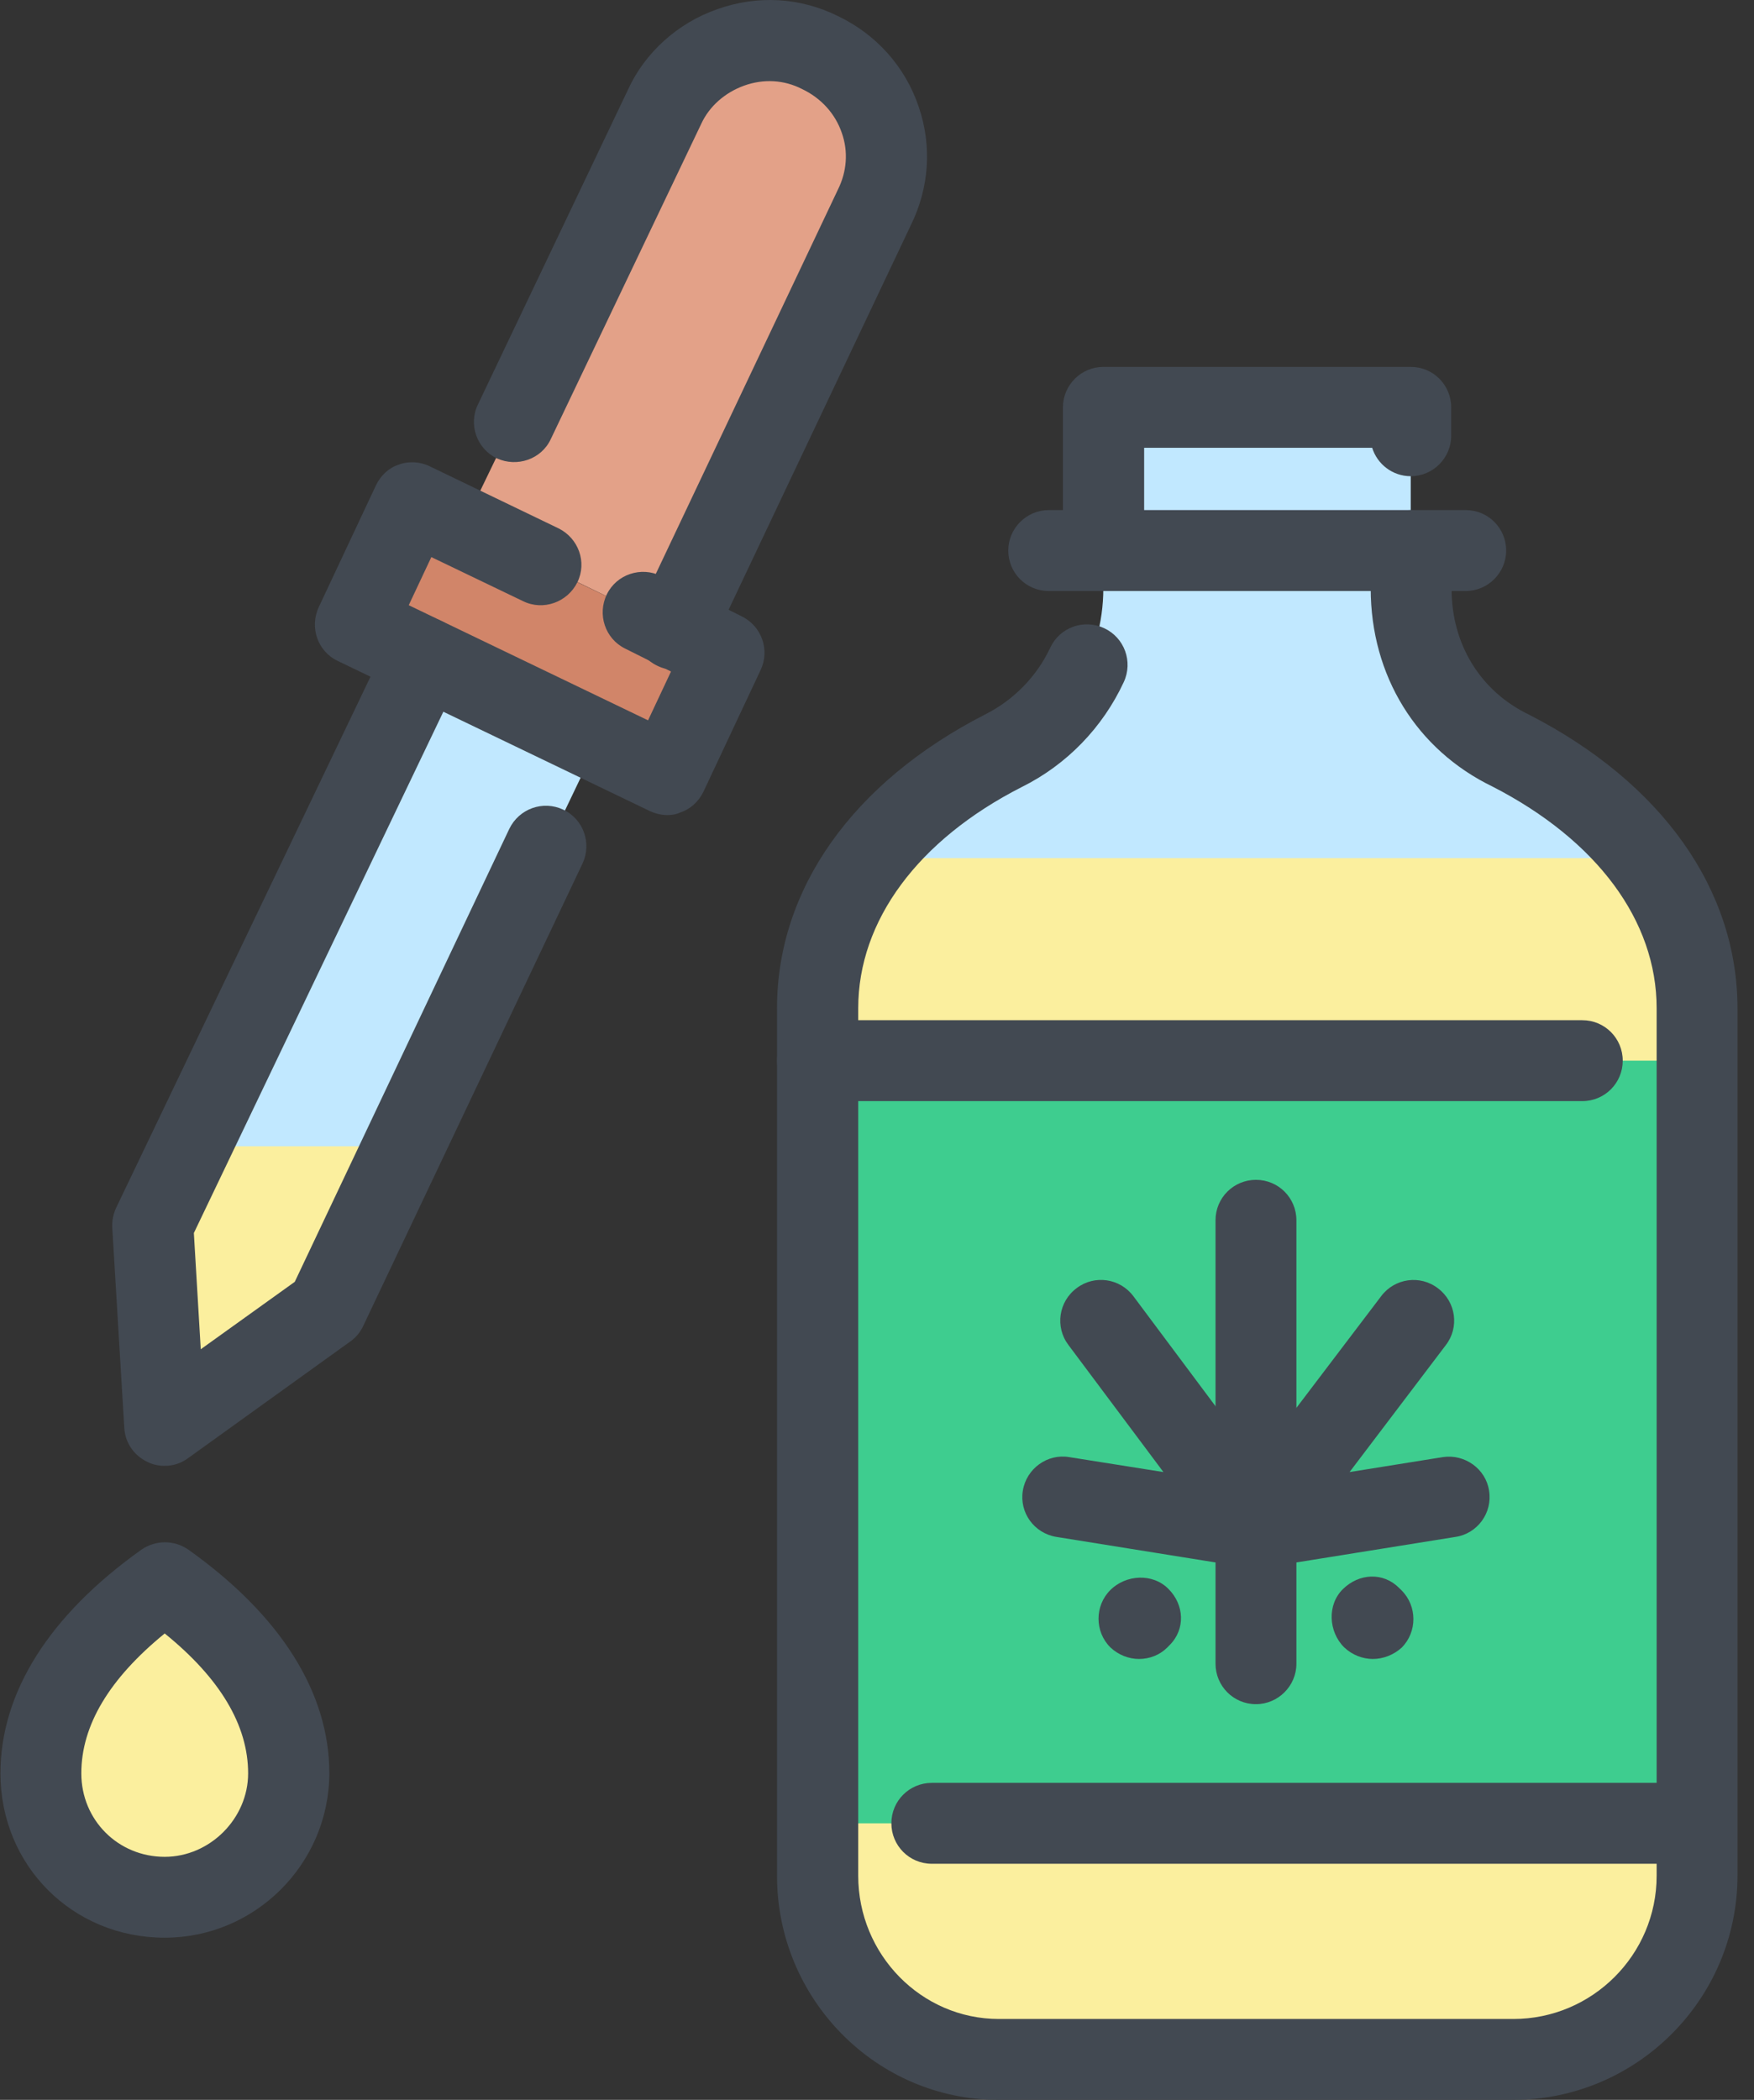 <svg xmlns="http://www.w3.org/2000/svg" width="61" height="73" viewBox="0 0 61 73" fill="none"><rect x="0" y="0" width="61" height="73" fill="#333333" stroke="none"/><path fill-rule="evenodd" clip-rule="evenodd" d="M52.622 71.594C56.181 71.594 59.006 68.693 59.006 65.21V35.049C59.006 31.325 56.435 28.082 52.546 26.094C50.304 25.017 49.062 22.863 49.062 20.457V14.161H38.371V20.457C38.371 22.863 37.041 25.017 34.888 26.094C30.999 28.082 28.428 31.312 28.428 35.049V65.21C28.428 68.693 31.24 71.594 34.723 71.594H52.622Z" fill="#C1E8FF"></path><path fill-rule="evenodd" clip-rule="evenodd" d="M52.622 71.594C56.181 71.594 59.006 68.693 59.006 65.21V35.049C59.006 33.149 58.347 31.401 57.182 29.831H30.252C29.086 31.401 28.428 33.149 28.428 35.049V65.21C28.428 68.693 31.24 71.594 34.723 71.594H52.622Z" fill="#FBEF9E"></path><path d="M59.006 36.873H28.428V63.386H59.006V36.873Z" fill="#3ECD8F"></path><path fill-rule="evenodd" clip-rule="evenodd" d="M5.729 55.013C8.3 56.837 10.036 59.079 10.036 61.638C10.036 64.044 8.047 65.944 5.729 65.944C3.322 65.944 1.422 64.044 1.422 61.638C1.422 59.079 3.157 56.837 5.729 55.013Z" fill="#FBEF9E"></path><path fill-rule="evenodd" clip-rule="evenodd" d="M23.461 21.875L30.428 7.207C31.429 5.218 30.593 2.811 28.528 1.823C26.539 0.823 24.056 1.735 23.145 3.723L16.102 18.303L23.461 21.875Z" fill="#E3A188"></path><path fill-rule="evenodd" clip-rule="evenodd" d="M18.814 19.633L14.342 17.48L12.354 21.698L23.209 26.93L25.198 22.699L18.814 19.633Z" fill="#D18569"></path><path fill-rule="evenodd" clip-rule="evenodd" d="M20.802 25.764L11.365 45.487L5.729 49.553L5.311 42.586L14.76 22.863L20.802 25.764Z" fill="#C1E8FF"></path><path fill-rule="evenodd" clip-rule="evenodd" d="M14.013 39.85L11.365 45.487L5.729 49.553L5.311 42.586L6.641 39.85H14.013Z" fill="#FBEF9E"></path><path d="M5.728 67.363C2.524 67.363 0.016 64.855 0.016 61.65C0.016 58.838 1.713 56.153 4.918 53.873C5.412 53.531 6.058 53.531 6.552 53.873C9.757 56.153 11.454 58.838 11.454 61.65C11.441 64.804 8.87 67.363 5.728 67.363ZM5.728 56.786C3.803 58.357 2.828 59.978 2.828 61.65C2.828 63.272 4.107 64.551 5.728 64.551C7.299 64.551 8.629 63.221 8.629 61.65C8.629 59.978 7.654 58.344 5.728 56.786Z" fill="#424952"></path><path d="M23.463 23.282C23.26 23.282 23.057 23.244 22.855 23.142C22.158 22.813 21.854 21.964 22.183 21.267L29.137 6.599C29.454 5.966 29.505 5.269 29.277 4.623C29.049 3.952 28.555 3.407 27.883 3.09C27.263 2.774 26.553 2.736 25.882 2.976C25.211 3.217 24.666 3.698 24.387 4.306L19.156 15.263C18.826 15.973 17.978 16.251 17.281 15.935C16.584 15.605 16.28 14.757 16.622 14.06L21.841 3.116C22.424 1.836 23.564 0.797 24.957 0.316C26.351 -0.178 27.833 -0.089 29.137 0.557C30.468 1.19 31.481 2.317 31.95 3.711C32.418 5.079 32.317 6.536 31.671 7.84L24.729 22.484C24.489 22.978 23.982 23.282 23.463 23.282Z" fill="#424952"></path><path d="M23.209 28.336C23.006 28.336 22.791 28.285 22.601 28.196L11.745 22.977C11.049 22.648 10.757 21.812 11.087 21.103L13.075 16.872C13.24 16.53 13.519 16.264 13.873 16.15C14.215 16.023 14.621 16.049 14.95 16.213L19.422 18.367C20.118 18.709 20.422 19.545 20.08 20.241C19.738 20.938 18.89 21.242 18.193 20.9L15.001 19.367L14.215 21.039L22.538 25.042L23.336 23.345L21.74 22.547C21.043 22.205 20.764 21.356 21.106 20.659C21.448 19.963 22.297 19.684 22.994 20.026L25.806 21.432C26.49 21.774 26.781 22.598 26.452 23.294L24.463 27.525C24.298 27.867 24.007 28.133 23.652 28.247C23.526 28.31 23.374 28.336 23.209 28.336Z" fill="#424952"></path><path d="M5.728 50.959C5.526 50.959 5.323 50.921 5.12 50.82C4.652 50.592 4.348 50.149 4.322 49.629L3.904 42.675C3.892 42.434 3.942 42.194 4.044 41.978L13.493 22.256C13.835 21.546 14.671 21.255 15.368 21.597C16.065 21.926 16.369 22.775 16.027 23.472L6.742 42.865L6.982 46.906L10.251 44.562L17.711 28.817C18.053 28.108 18.89 27.817 19.586 28.146C20.296 28.475 20.587 29.324 20.258 30.021L12.632 46.095C12.531 46.31 12.379 46.501 12.176 46.64L6.539 50.693C6.298 50.871 6.02 50.959 5.728 50.959Z" fill="#424952"></path><path d="M52.623 73H34.724C30.481 73 27.023 69.504 27.023 65.21V35.049C27.023 30.907 29.657 27.196 34.255 24.84C35.243 24.346 36.054 23.522 36.523 22.521C36.852 21.812 37.688 21.508 38.398 21.837C39.107 22.167 39.411 23.003 39.082 23.712C38.347 25.296 37.093 26.588 35.535 27.36C31.925 29.197 29.847 32.009 29.847 35.049V65.21C29.847 67.946 32.039 70.188 34.737 70.188H52.635C55.371 70.188 57.614 67.958 57.614 65.21V35.049C57.614 32.009 55.536 29.21 51.913 27.348C49.266 26.068 47.67 23.497 47.67 20.457V19.139C47.67 18.367 48.303 17.733 49.076 17.733C49.861 17.733 50.482 18.367 50.482 19.139V20.469C50.482 22.395 51.483 24.029 53.167 24.84C57.791 27.208 60.426 30.92 60.426 35.062V65.222C60.413 69.504 56.917 73 52.623 73ZM38.372 20.545C37.587 20.545 36.966 19.912 36.966 19.139V14.161C36.966 13.389 37.599 12.755 38.372 12.755H49.063C49.849 12.755 50.469 13.389 50.469 14.161V15.149C50.469 15.922 49.836 16.555 49.063 16.555C48.43 16.555 47.898 16.137 47.721 15.567H39.791V19.139C39.778 19.912 39.157 20.545 38.372 20.545Z" fill="#424952"></path><path d="M50.975 20.546H36.471C35.686 20.546 35.065 19.912 35.065 19.139C35.065 18.367 35.699 17.733 36.471 17.733H50.975C51.761 17.733 52.381 18.367 52.381 19.139C52.381 19.912 51.748 20.546 50.975 20.546Z" fill="#424952"></path><path d="M55.029 38.279H28.428C27.643 38.279 27.023 37.646 27.023 36.873C27.023 36.101 27.656 35.467 28.428 35.467H55.029C55.815 35.467 56.435 36.101 56.435 36.873C56.435 37.646 55.815 38.279 55.029 38.279Z" fill="#424952"></path><path d="M59.007 64.792H32.406C31.621 64.792 31 64.158 31 63.386C31 62.6 31.633 61.98 32.406 61.98H59.007C59.792 61.98 60.413 62.613 60.413 63.386C60.413 64.171 59.792 64.792 59.007 64.792Z" fill="#424952"></path><path d="M43.679 59.244C42.894 59.244 42.273 58.61 42.273 57.838V42.422C42.273 41.636 42.907 41.016 43.679 41.016C44.465 41.016 45.086 41.649 45.086 42.422V57.838C45.086 58.61 44.452 59.244 43.679 59.244Z" fill="#424952"></path><path d="M43.679 54.519C43.603 54.519 43.527 54.519 43.451 54.506L36.737 53.429C35.964 53.303 35.445 52.581 35.572 51.821C35.698 51.048 36.433 50.529 37.181 50.655L40.461 51.175L37.155 46.754C36.687 46.133 36.813 45.246 37.447 44.778C38.067 44.309 38.954 44.436 39.422 45.069L44.806 52.277C45.148 52.733 45.186 53.353 44.882 53.847C44.629 54.265 44.16 54.519 43.679 54.519Z" fill="#424952"></path><path d="M43.68 54.519C43.185 54.519 42.73 54.265 42.476 53.835C42.185 53.341 42.21 52.72 42.565 52.264L48.037 45.056C48.506 44.436 49.392 44.309 50.013 44.79C50.634 45.259 50.761 46.146 50.279 46.766L46.935 51.175L50.178 50.655C50.938 50.541 51.672 51.061 51.786 51.821C51.913 52.593 51.381 53.315 50.621 53.429L43.908 54.506C43.832 54.519 43.756 54.519 43.68 54.519Z" fill="#424952"></path><path d="M39.613 57.673C39.259 57.673 38.891 57.533 38.613 57.267C38.068 56.723 38.068 55.823 38.613 55.279C39.157 54.734 40.095 54.683 40.639 55.241C41.184 55.785 41.235 56.634 40.677 57.191L40.589 57.28C40.335 57.533 39.981 57.673 39.613 57.673Z" fill="#424952"></path><path d="M47.745 57.673C47.391 57.673 47.023 57.533 46.745 57.267C46.2 56.723 46.149 55.785 46.706 55.241C47.264 54.696 48.1 54.645 48.657 55.203L48.746 55.291C49.291 55.836 49.291 56.736 48.746 57.28C48.467 57.533 48.1 57.673 47.745 57.673Z" fill="#424952"></path></svg>